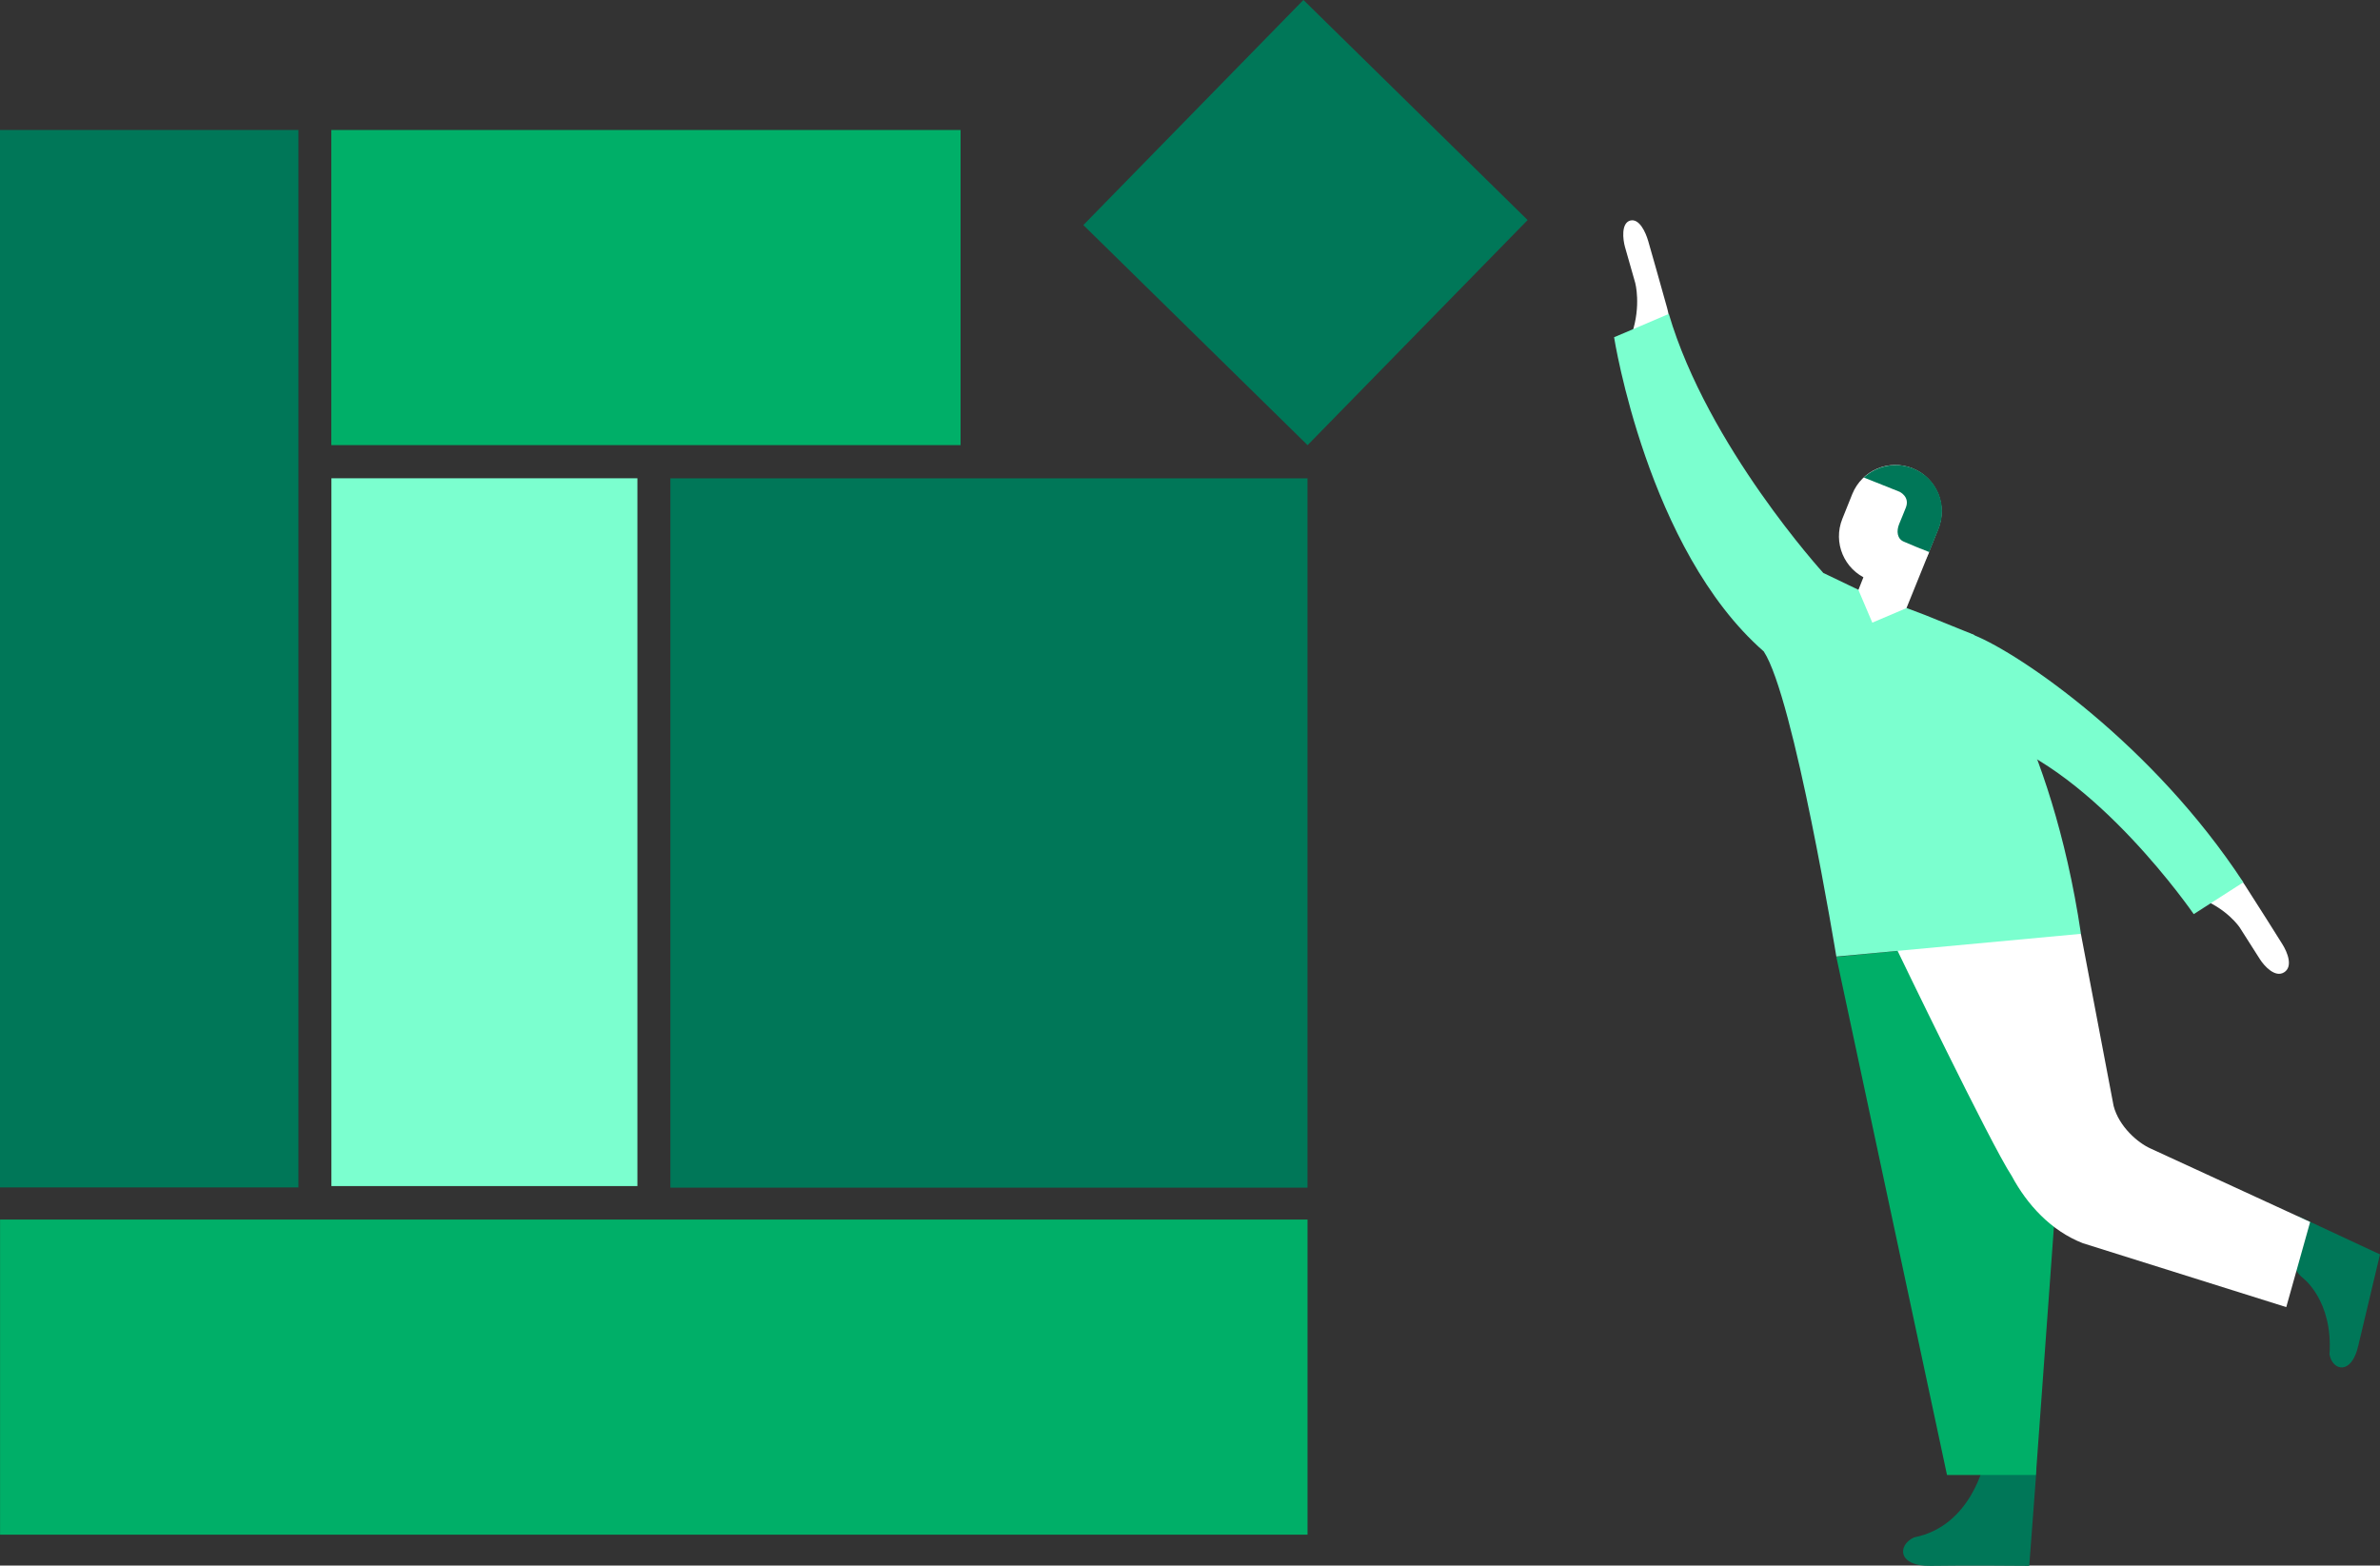 <svg width="678" height="446" viewBox="0 0 678 446" fill="none" xmlns="http://www.w3.org/2000/svg">
<rect x="0" y="0" width="678" height="446" fill="#333333" stroke="none"/>
<g clip-path="url(#clip0)">
<path d="M94.387 126.805L273.643 126.805L273.643 37.035L94.387 37.035L94.387 126.805Z" fill="#00AF68"/>
<path d="M0.017 437.197L372.482 437.197L372.482 347.428L0.017 347.428L0.017 437.197Z" fill="#00AF68"/>
<path d="M190.978 338.34L372.473 338.34L372.473 136.272L190.978 136.272L190.978 338.34Z" fill="#007758"/>
<path d="M94.409 337.891L181.582 337.891L181.582 136.254L94.409 136.254L94.409 337.891Z" fill="#7BFFCF"/>
<path d="M308.618 64.118L372.494 126.818L435.185 62.687L371.309 -0.013L308.618 64.118Z" fill="#007758"/>
<path d="M85.016 338.28L85.016 37.033L-0.003 37.033L-0.003 338.28L85.016 338.28Z" fill="#007758"/>
<path d="M475.746 99.005C475.746 99.005 476.435 93.136 474.885 87.612C473.334 82.087 470.147 70.694 469.544 68.708C468.769 66.032 466.96 62.148 464.376 62.839C461.791 63.615 462.308 68.19 462.911 70.348C463.514 72.506 465.84 80.62 465.84 80.62C465.84 80.62 467.563 87.007 464.892 95.035C461.533 104.875 471.008 110.399 475.746 99.005Z" fill="white"/>
<path d="M631.571 244.278C631.571 244.278 636.653 247.558 639.668 252.391C642.769 257.225 649.144 267.238 650.177 268.964C651.642 271.295 653.278 275.352 650.694 276.992C648.11 278.632 645.009 275.179 643.803 273.28C642.597 271.381 638.032 264.217 638.032 264.217C638.032 264.217 634.414 258.692 626.145 255.671C616.152 251.96 619.167 240.652 631.571 244.278Z" fill="white"/>
<path d="M565.33 416.394C565.33 416.394 561.713 434.779 545.26 437.973C540.436 440.217 540.609 446.259 549.998 446.087C559.387 445.914 578.079 446.087 578.079 446.087L580.146 418.638C580.06 418.552 568.087 403.274 565.33 416.394Z" fill="#007758"/>
<path d="M579.974 420.191L591.172 266.029L523.122 272.589L554.649 420.191H579.974Z" fill="#00AF68"/>
<path d="M656.035 364.083C656.035 364.083 664.649 370.471 663.615 385.835C664.476 390.583 669.903 391.791 671.798 383.418C673.779 375.046 678 357.351 678 357.351L654.657 346.475C654.657 346.475 649.316 358.645 656.035 364.083Z" fill="#007758"/>
<path d="M658.102 348.115L612.535 327.14C609.089 325.587 603.662 321.012 602.112 315.056L592.809 266.114L529.669 231.242L540.522 270.775C540.522 270.775 567.139 326.018 573.083 334.995C577.476 343.195 584.281 350.619 593.326 354.158L651.297 372.371L658.102 348.115Z" fill="white"/>
<path d="M592.809 266.028C584.281 208.628 562.315 180.834 562.315 180.834L548.447 175.223L529.324 167.972L519.418 163.225C519.418 163.225 486.513 127.144 475.401 89.424C467.821 92.704 459.81 96.07 459.81 96.07C459.81 96.07 469.285 156.578 502.449 185.581C511.063 198.701 523.122 272.502 523.122 272.502L592.809 266.028Z" fill="#7BFFCF"/>
<path d="M562.315 180.921C575.581 186.273 613.31 212.082 639.065 251.356L624.939 260.419C624.939 260.419 597.029 219.764 567.225 210.269C553.615 193.437 549.136 175.569 562.315 180.921Z" fill="#7BFFCF"/>
<path d="M549.567 157.27L543.106 173.238L533.373 177.381L529.41 168.059L532.511 160.204L549.567 157.27Z" fill="white"/>
<path d="M549.308 157.787C546.552 164.519 538.885 167.799 532.08 165.037C525.362 162.275 522.088 154.593 524.845 147.774L527.687 140.696C530.444 133.963 538.11 130.683 544.915 133.445C551.634 136.207 554.907 143.89 552.151 150.709L549.308 157.787Z" fill="white"/>
<path d="M549.567 157.269L552.237 150.709C554.994 143.804 551.807 136.208 545.002 133.446C540.006 131.46 534.665 132.669 530.961 136.035L541.125 140.092C541.125 140.092 544.14 141.473 542.934 144.581C541.728 147.688 542.59 145.357 541.039 149.242C540.178 151.313 540.436 153.557 542.417 154.334C543.365 154.766 547.93 156.665 549.567 157.269Z" fill="#007758"/>
</g>
<defs>
<clipPath id="clip0">
<rect width="678" height="446" fill="white"/>
</clipPath>
</defs>
</svg>
